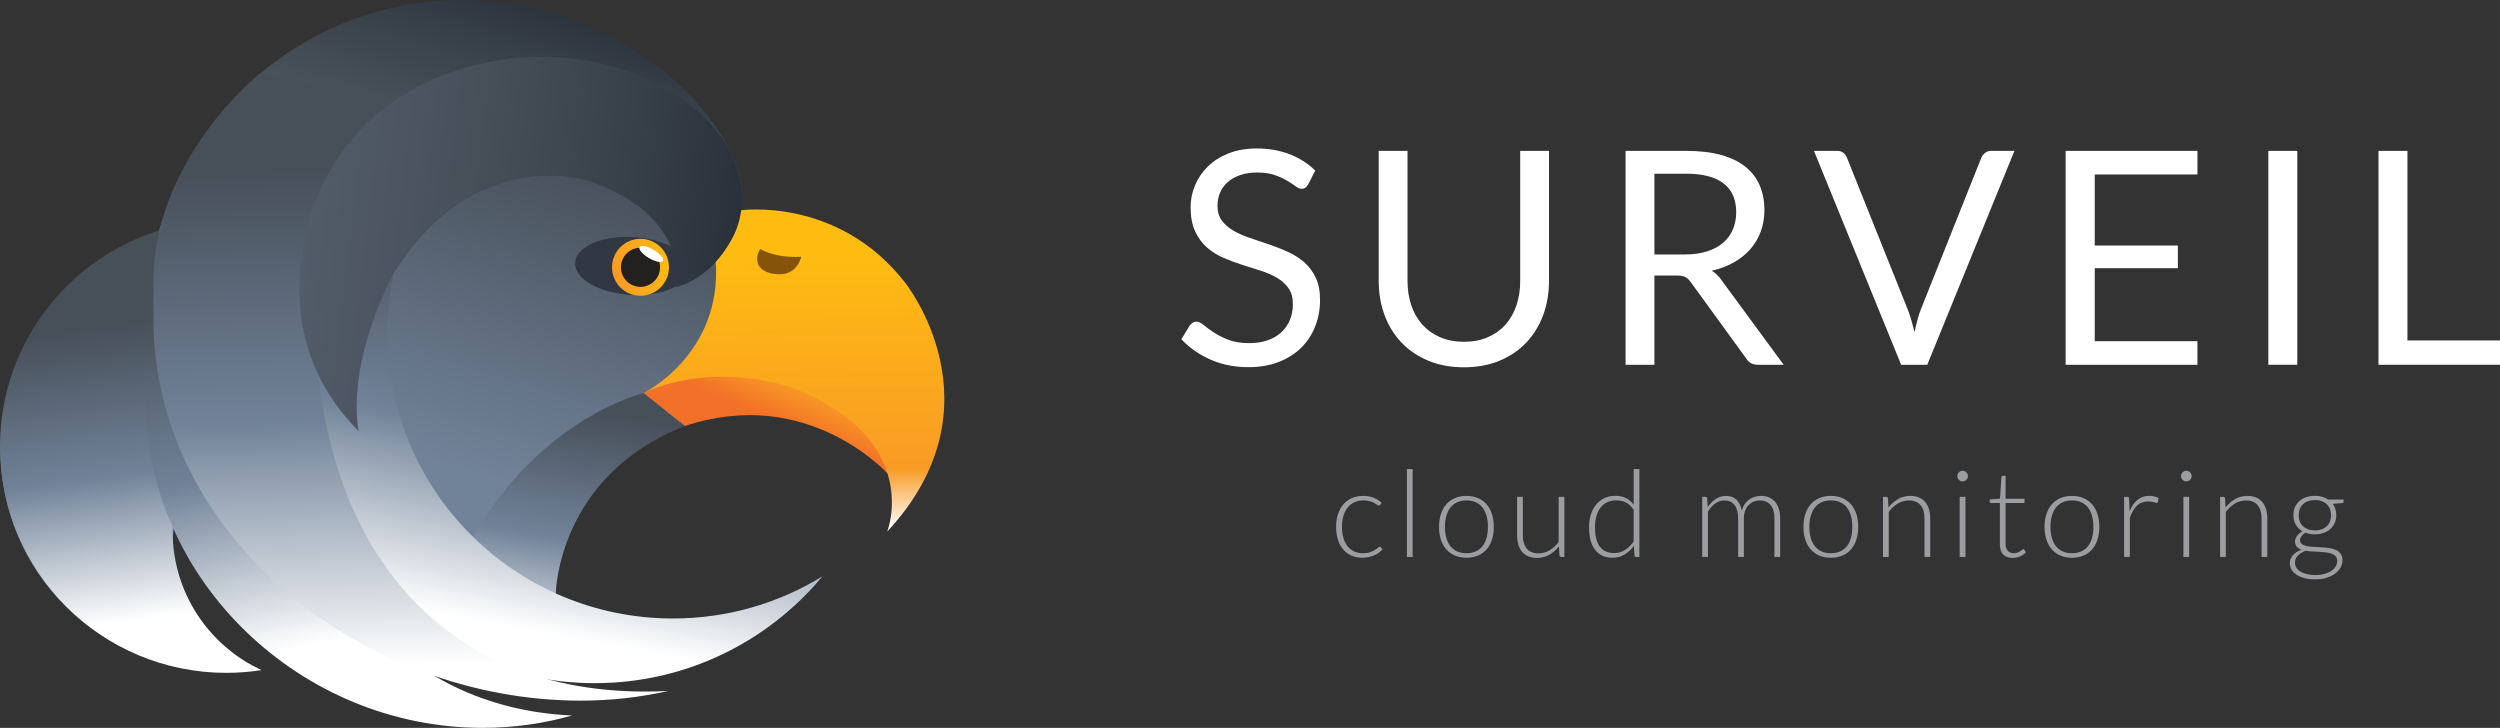 <?xml version="1.0" encoding="utf-8"?>
<!-- Generator: Adobe Illustrator 16.0.4, SVG Export Plug-In . SVG Version: 6.00 Build 0)  -->
<!DOCTYPE svg PUBLIC "-//W3C//DTD SVG 1.1//EN" "http://www.w3.org/Graphics/SVG/1.1/DTD/svg11.dtd">
<svg version="1.1" xmlns="http://www.w3.org/2000/svg" xmlns:xlink="http://www.w3.org/1999/xlink" x="0px" y="0px"
	 width="694.109px" height="202.082px" viewBox="0 0 694.109 202.082" enable-background="new 0 0 694.109 202.082"
	 xml:space="preserve">
<rect x="0" y="0" width="694.109" height="202.082" fill="#333333" stroke="none"/>
<g id="Calque_2" display="none">
	
		<rect x="-242.365" y="-362.627" display="inline" fill="#232020" stroke="#000000" stroke-width="0.232" stroke-miterlimit="10" width="2263.846" height="1579.096"/>
</g>
<g id="Calque_1">
	<g>
		<g>
			<linearGradient id="SVGID_1_" gradientUnits="userSpaceOnUse" x1="138.62" y1="-8.941" x2="98.857" y2="121.403">
				<stop  offset="0.012" style="stop-color:#272E38"/>
				<stop  offset="0.154" style="stop-color:#373F49"/>
				<stop  offset="0.322" style="stop-color:#474F59"/>
				<stop  offset="1" style="stop-color:#718399"/>
			</linearGradient>
			<path fill="url(#SVGID_1_)" d="M70.846,185.177c-13.427-5.327-22.92-18.434-22.92-33.756c0-2.558,0.264-5.054,0.767-7.463h0.001
				c13.813,34.095,111.743,24.928,101,19.378c1.543-25.368,21.732-46.975,47.49-46.975c11.571,0,10.034-58.105,8.542-57.977
				c0.183-1.259,0.277-2.547,0.277-3.855c0-3.612-0.987-8.587-3.964-13.969C189.396,17.223,159.382,0,128.232,0
				C90.029,0,57.585,24.656,45.945,58.924l0,0c-0.834,2.364-1.794,4.694-2.427,7.146l-0.165,0.051
				c-25.03,7.785-43.202,31.13-43.202,58.721c0,33.959,27.528,61.485,61.485,61.485c3.43,0,6.793-0.28,10.07-0.821L70.846,185.177z"
				/>
			<linearGradient id="SVGID_2_" gradientUnits="userSpaceOnUse" x1="30.849" y1="90.585" x2="41.787" y2="171.705">
				<stop  offset="0" style="stop-color:#474F59"/>
				<stop  offset="0.507" style="stop-color:#718399"/>
				<stop  offset="1" style="stop-color:#FFFFFF"/>
			</linearGradient>
			<path fill="url(#SVGID_2_)" d="M62.815,61.179C28.124,61.179,0,89.303,0,123.994c0,34.693,28.124,62.816,62.816,62.816
				c3.329,0,6.599-0.26,9.788-0.759c-14.567-6.726-24.677-21.46-24.677-38.558c0-6.237,1.345-12.162,3.763-17.497"/>
			<linearGradient id="SVGID_3_" gradientUnits="userSpaceOnUse" x1="214.258" y1="116.365" x2="218.815" y2="105.883">
				<stop  offset="0" style="stop-color:#F37028"/>
				<stop  offset="1" style="stop-color:#F99B25"/>
			</linearGradient>
			<path fill="url(#SVGID_3_)" d="M190.146,118.292c34.178-11.436,56.274,13.19,56.274,13.19c2.872-13.291-3.601-15.15-22.739-23.05
				c-23.979-9.896-45.015,0.7-45.015,0.7"/>
			<path fill="none" stroke="#232020" stroke-width="0.911" stroke-miterlimit="10" d="M190.907,78.435"/>
			<linearGradient id="SVGID_4_" gradientUnits="userSpaceOnUse" x1="220.872" y1="147.102" x2="219.96" y2="70.539">
				<stop  offset="0" style="stop-color:#FFFFFF"/>
				<stop  offset="0.217" style="stop-color:#F99B25"/>
				<stop  offset="1" style="stop-color:#FEBC11"/>
			</linearGradient>
			<path fill="url(#SVGID_4_)" d="M246.334,147.585c0,0,9.943-25.129-25.342-39.584c0,0-21.266-8.344-42.325,1.132
				c0,0,21.817-10.598,20.05-36.484c0,0,6.789-7.389,6.856-14.264c0,0,27.085-3.873,45.685,20.05
				C251.258,78.435,278.86,112.611,246.334,147.585z"/>
			<linearGradient id="SVGID_5_" gradientUnits="userSpaceOnUse" x1="228.363" y1="159.186" x2="228.363" y2="159.186">
				<stop  offset="0" style="stop-color:#FFFFFF"/>
				<stop  offset="1" style="stop-color:#3EC8F5"/>
			</linearGradient>
			<path fill="url(#SVGID_5_)" d="M228.364,159.187"/>
			<path fill="#85540A" d="M211.06,69.138c0,0,4.101,2.599,11.393,2.142c0,0-1.049,5.693-7.429,4.783
				C208.644,75.15,210.133,70.416,211.06,69.138z"/>
			<linearGradient id="SVGID_6_" gradientUnits="userSpaceOnUse" x1="163.769" y1="114.272" x2="152.833" y2="184.752">
				<stop  offset="0" style="stop-color:#474F59"/>
				<stop  offset="0.507" style="stop-color:#718399"/>
				<stop  offset="1" style="stop-color:#FFFFFF"/>
			</linearGradient>
			<path fill="url(#SVGID_6_)" d="M178.667,109.133c0,0-28.564,6.871-47.302,39.949l7.409,19.283h14.353l1.179-3.607
				c0,0,0.451-32.687,35.841-46.466L178.667,109.133z"/>
			<linearGradient id="SVGID_7_" gradientUnits="userSpaceOnUse" x1="83.303" y1="76.537" x2="102.897" y2="175.643">
				<stop  offset="0" style="stop-color:#474F59"/>
				<stop  offset="0.507" style="stop-color:#718399"/>
				<stop  offset="1" style="stop-color:#FFFFFF"/>
			</linearGradient>
			<path fill="url(#SVGID_7_)" d="M40.399,110.794c0,50.418,43.161,91.288,93.579,91.288c8.611,0,16.943-1.193,24.841-3.422
				c-48.426-2.24-78.025-40.286-78.025-89.266"/>
			<linearGradient id="SVGID_8_" gradientUnits="userSpaceOnUse" x1="166.86" y1="69.542" x2="147.219" y2="175.056">
				<stop  offset="0" style="stop-color:#474F59"/>
				<stop  offset="0.507" style="stop-color:#718399"/>
				<stop  offset="1" style="stop-color:#FFFFFF"/>
			</linearGradient>
			<path fill="url(#SVGID_8_)" d="M228.364,159.997c-15.083,18.134-37.817,29.679-63.248,29.679
				c-45.412,0-82.227-36.814-82.227-82.227c0-36.032,23.175-66.649,55.432-77.763c-18.726,14.507-30.78,37.21-30.78,62.729
				c0,43.799,35.506,79.306,79.305,79.306C202.068,171.722,216.288,167.432,228.364,159.997z"/>
			<linearGradient id="SVGID_9_" gradientUnits="userSpaceOnUse" x1="111.626" y1="46.651" x2="115.238" y2="184.528">
				<stop  offset="0" style="stop-color:#474F59"/>
				<stop  offset="0.507" style="stop-color:#718399"/>
				<stop  offset="1" style="stop-color:#FFFFFF"/>
			</linearGradient>
			<path fill="url(#SVGID_9_)" d="M71.962,20.553C55.047,35.25,42.592,56.516,42.592,77.78v10.633
				c0,60.483,58.216,106.117,118.7,106.117c8.352,0,16.483-0.936,24.298-2.707c-2.109,0.122-4.235,0.185-6.376,0.185
				c-60.484,0-91.676-44.66-91.676-105.145c0-9.41,29.865-48.228,31.146-57.177"/>
			<linearGradient id="SVGID_10_" gradientUnits="userSpaceOnUse" x1="212.588" y1="77.91" x2="-47.283" y2="47.157">
				<stop  offset="0.012" style="stop-color:#272E38"/>
				<stop  offset="0.154" style="stop-color:#373F49"/>
				<stop  offset="0.322" style="stop-color:#474F59"/>
				<stop  offset="1" style="stop-color:#718399"/>
			</linearGradient>
			<path fill="url(#SVGID_10_)" d="M187.737,79.732c0,0,4.359-20.144-25.031-29.721c0,0-31.567-9.769-53.497,26.148
				c0,0-12.968,23.311-9.626,43.664c-0.147-0.972-21.114-17.674-15.493-50.077c0,0,3.305-44.909,55.593-53.21
				c19.136-3.037,47.406,2.277,61.652,23.03c0,0,10.421,14.943,0.142,29.57l0,0C201.478,69.138,196.602,77.311,187.737,79.732z"/>
			
				<ellipse transform="matrix(0.998 0.06 -0.06 0.998 4.781 -10.455)" fill="#313843" cx="175.458" cy="73.915" rx="15.809" ry="8.041"/>
			
				<linearGradient id="SVGID_11_" gradientUnits="userSpaceOnUse" x1="-1251.054" y1="-1199.57" x2="-1235.246" y2="-1199.57" gradientTransform="matrix(0.982 -0.188 0.188 0.982 1624.562 1018.328)">
				<stop  offset="0" style="stop-color:#F99B25"/>
				<stop  offset="1" style="stop-color:#FEBC11"/>
			</linearGradient>
			<circle fill="url(#SVGID_11_)" cx="177.828" cy="74.211" r="7.904"/>
			<circle fill="#232020" cx="177.828" cy="74.211" r="5.434"/>
			
				<ellipse transform="matrix(0.509 -0.861 0.861 0.509 28.049 190.275)" fill="#FFFFFF" cx="180.802" cy="70.552" rx="1.302" ry="3.766"/>
		</g>
		<g>
			<g>
				<path fill="#FFFFFF" d="M363.225,51.171c-0.249,0.415-0.512,0.726-0.788,0.933c-0.276,0.207-0.636,0.311-1.077,0.311
					c-0.47,0-1.016-0.234-1.637-0.704s-1.409-0.987-2.362-1.554s-2.1-1.084-3.44-1.555c-1.34-0.47-2.963-0.704-4.87-0.704
					c-1.796,0-3.385,0.242-4.766,0.725c-1.382,0.484-2.535,1.14-3.46,1.969c-0.926,0.829-1.624,1.803-2.093,2.922
					c-0.47,1.119-0.705,2.328-0.705,3.626c0,1.658,0.407,3.033,1.223,4.124c0.814,1.092,1.892,2.024,3.232,2.798
					c1.34,0.773,2.86,1.443,4.559,2.01s3.439,1.154,5.222,1.762s3.523,1.291,5.222,2.051c1.699,0.761,3.218,1.72,4.559,2.881
					c1.34,1.16,2.417,2.583,3.232,4.269s1.223,3.758,1.223,6.217c0,2.597-0.442,5.035-1.326,7.314
					c-0.884,2.279-2.176,4.262-3.875,5.947s-3.786,3.012-6.258,3.979c-2.473,0.967-5.284,1.45-8.434,1.45
					c-3.84,0-7.342-0.697-10.506-2.093c-3.164-1.395-5.864-3.28-8.102-5.657l2.321-3.812c0.221-0.304,0.49-0.56,0.808-0.767
					c0.317-0.207,0.669-0.311,1.057-0.311c0.581,0,1.244,0.311,1.989,0.932c0.746,0.622,1.679,1.306,2.798,2.052
					c1.119,0.746,2.472,1.43,4.062,2.052c1.588,0.621,3.529,0.933,5.823,0.933c1.906,0,3.605-0.263,5.098-0.788
					c1.492-0.524,2.756-1.264,3.792-2.217s1.83-2.093,2.383-3.419c0.552-1.326,0.829-2.804,0.829-4.435
					c0-1.796-0.408-3.267-1.223-4.414c-0.815-1.146-1.886-2.106-3.212-2.88s-2.839-1.43-4.538-1.969s-3.44-1.091-5.222-1.658
					c-1.782-0.565-3.522-1.223-5.222-1.968c-1.699-0.746-3.212-1.713-4.538-2.901c-1.326-1.188-2.397-2.673-3.212-4.455
					c-0.815-1.782-1.223-3.985-1.223-6.61c0-2.1,0.407-4.13,1.223-6.093c0.814-1.961,1.996-3.702,3.543-5.222
					c1.547-1.519,3.46-2.735,5.74-3.646c2.28-0.912,4.897-1.368,7.854-1.368c3.315,0,6.341,0.525,9.076,1.575
					c2.735,1.05,5.125,2.569,7.169,4.559L363.225,51.171z"/>
				<path fill="#FFFFFF" d="M406.451,94.895c2.458,0,4.655-0.415,6.589-1.243c1.934-0.829,3.571-1.989,4.911-3.481
					c1.34-1.492,2.362-3.274,3.067-5.347s1.057-4.352,1.057-6.838V41.888h7.999v36.098c0,3.426-0.546,6.604-1.637,9.532
					c-1.092,2.929-2.652,5.464-4.683,7.604c-2.031,2.142-4.511,3.82-7.439,5.035c-2.929,1.216-6.216,1.824-9.863,1.824
					s-6.936-0.608-9.864-1.824c-2.929-1.215-5.416-2.894-7.46-5.035c-2.045-2.141-3.612-4.676-4.704-7.604
					c-1.092-2.929-1.637-6.106-1.637-9.532V41.888h7.999v36.056c0,2.487,0.353,4.767,1.057,6.839s1.726,3.854,3.067,5.346
					c1.34,1.492,2.984,2.66,4.932,3.502C401.788,94.474,403.991,94.895,406.451,94.895z"/>
				<path fill="#FFFFFF" d="M459.333,76.493v24.783h-7.999V41.888h16.785c3.757,0,7.004,0.38,9.739,1.14
					c2.735,0.761,4.994,1.858,6.776,3.295c1.782,1.437,3.102,3.171,3.958,5.201c0.856,2.031,1.285,4.304,1.285,6.817
					c0,2.101-0.332,4.062-0.995,5.885c-0.663,1.824-1.623,3.461-2.88,4.911c-1.257,1.451-2.791,2.688-4.6,3.71
					c-1.81,1.022-3.861,1.796-6.154,2.32c0.995,0.58,1.878,1.424,2.652,2.528l17.323,23.581h-7.128
					c-1.465,0-2.542-0.565-3.233-1.699l-15.417-21.219c-0.47-0.663-0.981-1.14-1.533-1.43c-0.553-0.29-1.382-0.436-2.487-0.436
					H459.333z M459.333,70.649h8.413c2.348,0,4.414-0.282,6.196-0.85c1.782-0.565,3.274-1.367,4.476-2.403s2.106-2.272,2.714-3.709
					c0.607-1.437,0.912-3.025,0.912-4.767c0-3.536-1.167-6.202-3.502-7.998c-2.335-1.796-5.81-2.694-10.423-2.694h-8.786V70.649z"/>
				<path fill="#FFFFFF" d="M503.636,41.888h6.424c0.718,0,1.298,0.18,1.741,0.539c0.441,0.359,0.773,0.815,0.995,1.367
					l16.785,41.899c0.387,0.94,0.739,1.963,1.057,3.067c0.317,1.105,0.628,2.252,0.933,3.439c0.249-1.188,0.518-2.334,0.808-3.439
					c0.29-1.104,0.628-2.127,1.015-3.067l16.702-41.899c0.193-0.469,0.524-0.904,0.995-1.306c0.469-0.399,1.05-0.601,1.741-0.601
					h6.465l-24.203,59.389h-7.252L503.636,41.888z"/>
				<path fill="#FFFFFF" d="M610.104,41.888v6.548H581.59v19.728h23.084v6.3H581.59v20.266h28.514v6.548h-36.595V41.888H610.104z"/>
				<path fill="#FFFFFF" d="M637.829,101.276h-8.04V41.888h8.04V101.276z"/>
				<path fill="#FFFFFF" d="M668.414,94.521h25.695v6.755h-33.735V41.888h8.04V94.521z"/>
			</g>
			<g>
				<g>
					<path fill="#9B9DA0" d="M383.192,140.181c-0.056,0.056-0.109,0.104-0.159,0.142c-0.05,0.04-0.121,0.06-0.21,0.06
						c-0.112,0-0.266-0.076-0.461-0.227c-0.196-0.151-0.456-0.316-0.78-0.495c-0.325-0.179-0.729-0.344-1.216-0.494
						c-0.486-0.151-1.076-0.227-1.77-0.227c-0.961,0-1.814,0.17-2.557,0.512c-0.744,0.341-1.37,0.83-1.878,1.467
						c-0.509,0.638-0.897,1.409-1.166,2.314c-0.268,0.905-0.402,1.923-0.402,3.052c0,1.174,0.137,2.214,0.411,3.119
						c0.274,0.906,0.663,1.669,1.166,2.289c0.503,0.621,1.112,1.094,1.828,1.418c0.715,0.324,1.509,0.486,2.381,0.486
						c0.805,0,1.479-0.096,2.021-0.285c0.542-0.19,0.99-0.397,1.342-0.621s0.631-0.43,0.838-0.62s0.372-0.285,0.495-0.285
						c0.145,0,0.257,0.056,0.335,0.168l0.436,0.536c-0.257,0.336-0.581,0.648-0.973,0.939c-0.391,0.291-0.833,0.542-1.325,0.755
						c-0.492,0.212-1.026,0.377-1.602,0.494s-1.177,0.176-1.803,0.176c-1.062,0-2.032-0.192-2.91-0.578
						c-0.878-0.386-1.632-0.944-2.264-1.677c-0.632-0.732-1.124-1.63-1.476-2.691c-0.352-1.062-0.528-2.27-0.528-3.623
						c0-1.274,0.168-2.437,0.503-3.488c0.335-1.051,0.824-1.956,1.467-2.717c0.643-0.76,1.431-1.35,2.365-1.769
						c0.933-0.42,2.004-0.629,3.211-0.629c1.084,0,2.048,0.173,2.893,0.52s1.579,0.816,2.206,1.409L383.192,140.181z"/>
					<path fill="#9B9DA0" d="M392.213,130.235v24.4h-1.593v-24.4H392.213z"/>
					<path fill="#9B9DA0" d="M407.156,137.682c1.196,0,2.267,0.204,3.211,0.612c0.944,0.408,1.741,0.986,2.39,1.735
						s1.143,1.651,1.484,2.708c0.341,1.057,0.512,2.239,0.512,3.547c0,1.309-0.17,2.488-0.512,3.539
						c-0.341,1.051-0.835,1.951-1.484,2.7s-1.445,1.324-2.39,1.727c-0.945,0.402-2.016,0.604-3.211,0.604
						c-1.197,0-2.267-0.201-3.211-0.604c-0.945-0.402-1.744-0.978-2.398-1.727c-0.654-0.749-1.151-1.649-1.492-2.7
						c-0.341-1.051-0.512-2.23-0.512-3.539c0-1.308,0.17-2.49,0.512-3.547c0.341-1.057,0.838-1.959,1.492-2.708
						c0.654-0.749,1.453-1.327,2.398-1.735C404.889,137.886,405.959,137.682,407.156,137.682z M407.156,153.597
						c0.995,0,1.864-0.171,2.607-0.512s1.364-0.83,1.862-1.468c0.497-0.637,0.869-1.405,1.115-2.306
						c0.246-0.899,0.369-1.909,0.369-3.027c0-1.106-0.123-2.112-0.369-3.019c-0.246-0.905-0.618-1.68-1.115-2.322
						c-0.498-0.643-1.118-1.138-1.862-1.484s-1.613-0.52-2.607-0.52c-0.995,0-1.865,0.173-2.608,0.52
						c-0.744,0.347-1.364,0.842-1.861,1.484c-0.498,0.643-0.872,1.417-1.124,2.322c-0.252,0.906-0.377,1.912-0.377,3.019
						c0,1.118,0.125,2.128,0.377,3.027c0.251,0.9,0.626,1.669,1.124,2.306c0.497,0.638,1.118,1.127,1.861,1.468
						C405.291,153.426,406.161,153.597,407.156,153.597z"/>
					<path fill="#9B9DA0" d="M422.801,137.95v10.665c0,1.565,0.359,2.793,1.077,3.682c0.718,0.889,1.812,1.333,3.281,1.333
						c1.088,0,2.104-0.276,3.046-0.83s1.789-1.322,2.541-2.306V137.95h1.593v16.686h-0.878c-0.309,0-0.469-0.145-0.48-0.436
						l-0.152-2.482c-0.772,0.962-1.666,1.733-2.679,2.314s-2.141,0.872-3.384,0.872c-0.929,0-1.741-0.146-2.435-0.436
						c-0.694-0.291-1.271-0.71-1.729-1.258c-0.459-0.548-0.806-1.208-1.041-1.979c-0.235-0.771-0.353-1.644-0.353-2.616V137.95
						H422.801z"/>
					<path fill="#9B9DA0" d="M454.289,154.636c-0.276,0-0.436-0.145-0.48-0.436l-0.169-2.633c-0.739,1.006-1.604,1.806-2.594,2.397
						c-0.991,0.593-2.102,0.889-3.333,0.889c-2.048,0-3.646-0.709-4.794-2.129s-1.721-3.55-1.721-6.39
						c0-1.219,0.159-2.356,0.479-3.413s0.789-1.973,1.411-2.75s1.383-1.389,2.284-1.836c0.901-0.447,1.939-0.671,3.115-0.671
						c1.13,0,2.11,0.209,2.938,0.629c0.829,0.419,1.545,1.031,2.15,1.836v-9.895h1.593v24.4H454.289z M448.166,153.562
						c1.108,0,2.111-0.285,3.007-0.855c0.896-0.569,1.696-1.363,2.402-2.381v-8.805c-0.65-0.95-1.363-1.621-2.142-2.012
						c-0.778-0.392-1.66-0.587-2.646-0.587s-1.848,0.179-2.586,0.536c-0.739,0.358-1.358,0.863-1.856,1.518
						c-0.499,0.654-0.874,1.437-1.125,2.348c-0.252,0.912-0.378,1.915-0.378,3.011c0,2.481,0.459,4.308,1.377,5.476
						C445.137,152.979,446.452,153.562,448.166,153.562z"/>
					<path fill="#9B9DA0" d="M472.607,154.636V137.95h0.872c0.291,0,0.458,0.14,0.503,0.419l0.151,2.415
						c0.324-0.459,0.671-0.878,1.04-1.258c0.369-0.38,0.763-0.707,1.182-0.981c0.419-0.273,0.866-0.486,1.342-0.637
						c0.475-0.151,0.975-0.227,1.501-0.227c1.218,0,2.191,0.354,2.918,1.064c0.727,0.71,1.218,1.697,1.476,2.96
						c0.201-0.692,0.482-1.291,0.846-1.794c0.362-0.503,0.778-0.92,1.247-1.25c0.469-0.329,0.979-0.575,1.532-0.737
						c0.552-0.162,1.119-0.243,1.699-0.243c0.826,0,1.568,0.137,2.227,0.411c0.659,0.273,1.219,0.679,1.683,1.216
						c0.463,0.536,0.818,1.196,1.063,1.979s0.368,1.677,0.368,2.684v10.665h-1.593v-10.665c0-1.633-0.353-2.877-1.057-3.731
						c-0.705-0.855-1.71-1.283-3.019-1.283c-0.582,0-1.138,0.106-1.669,0.318c-0.531,0.213-1,0.528-1.409,0.947
						c-0.408,0.42-0.732,0.942-0.973,1.568c-0.24,0.626-0.36,1.353-0.36,2.181v10.665h-1.593v-10.665
						c0-1.621-0.324-2.862-0.973-3.724c-0.648-0.86-1.593-1.291-2.834-1.291c-0.906,0-1.744,0.271-2.516,0.813
						s-1.459,1.294-2.062,2.256v12.61H472.607z"/>
					<path fill="#9B9DA0" d="M508.327,137.682c1.196,0,2.267,0.204,3.211,0.612c0.944,0.408,1.741,0.986,2.39,1.735
						s1.143,1.651,1.484,2.708c0.341,1.057,0.512,2.239,0.512,3.547c0,1.309-0.17,2.488-0.512,3.539
						c-0.341,1.051-0.835,1.951-1.484,2.7s-1.445,1.324-2.39,1.727c-0.945,0.402-2.016,0.604-3.211,0.604
						c-1.197,0-2.267-0.201-3.211-0.604c-0.945-0.402-1.744-0.978-2.398-1.727c-0.654-0.749-1.151-1.649-1.492-2.7
						c-0.341-1.051-0.512-2.23-0.512-3.539c0-1.308,0.17-2.49,0.512-3.547c0.341-1.057,0.838-1.959,1.492-2.708
						c0.654-0.749,1.453-1.327,2.398-1.735C506.06,137.886,507.13,137.682,508.327,137.682z M508.327,153.597
						c0.995,0,1.864-0.171,2.607-0.512s1.364-0.83,1.862-1.468c0.497-0.637,0.869-1.405,1.115-2.306
						c0.246-0.899,0.369-1.909,0.369-3.027c0-1.106-0.123-2.112-0.369-3.019c-0.246-0.905-0.618-1.68-1.115-2.322
						c-0.498-0.643-1.118-1.138-1.862-1.484s-1.613-0.52-2.607-0.52c-0.995,0-1.865,0.173-2.608,0.52
						c-0.744,0.347-1.364,0.842-1.861,1.484c-0.498,0.643-0.872,1.417-1.124,2.322c-0.252,0.906-0.377,1.912-0.377,3.019
						c0,1.118,0.125,2.128,0.377,3.027c0.251,0.9,0.626,1.669,1.124,2.306c0.497,0.638,1.118,1.127,1.861,1.468
						C506.462,153.426,507.332,153.597,508.327,153.597z"/>
					<path fill="#9B9DA0" d="M522.799,154.636V137.95h0.872c0.291,0,0.458,0.14,0.503,0.419l0.151,2.516
						c0.76-0.962,1.646-1.736,2.658-2.323c1.012-0.587,2.138-0.88,3.379-0.88c0.917,0,1.724,0.146,2.423,0.436
						c0.699,0.291,1.277,0.71,1.736,1.258s0.805,1.208,1.04,1.979c0.234,0.771,0.352,1.644,0.352,2.616v10.665h-1.593v-10.665
						c0-1.565-0.358-2.793-1.073-3.682c-0.716-0.889-1.811-1.333-3.287-1.333c-1.096,0-2.113,0.282-3.052,0.847
						c-0.939,0.564-1.777,1.339-2.515,2.323v12.51H522.799z"/>
					<path fill="#9B9DA0" d="M546.394,132.197c0,0.201-0.042,0.389-0.126,0.562c-0.083,0.173-0.193,0.327-0.327,0.461
						c-0.134,0.134-0.291,0.24-0.47,0.318c-0.179,0.078-0.369,0.117-0.57,0.117s-0.392-0.039-0.57-0.117s-0.335-0.185-0.469-0.318
						c-0.134-0.134-0.241-0.288-0.319-0.461c-0.078-0.174-0.117-0.361-0.117-0.562s0.039-0.394,0.117-0.578s0.185-0.344,0.319-0.478
						c0.134-0.135,0.291-0.241,0.469-0.319s0.369-0.117,0.57-0.117s0.391,0.039,0.57,0.117c0.179,0.078,0.335,0.185,0.47,0.319
						c0.134,0.134,0.243,0.293,0.327,0.478C546.352,131.804,546.394,131.996,546.394,132.197z M545.689,137.95v16.686h-1.593V137.95
						H545.689z"/>
					<path fill="#9B9DA0" d="M558.82,154.904c-1.129,0-2.007-0.312-2.633-0.939c-0.626-0.626-0.939-1.593-0.939-2.901V139.66h-2.398
						c-0.124,0-0.224-0.033-0.302-0.101s-0.117-0.162-0.117-0.285v-0.62l2.851-0.201l0.398-5.971
						c0.011-0.101,0.053-0.189,0.125-0.268s0.168-0.118,0.291-0.118h0.747v6.373h5.249v1.19h-5.249v11.32
						c0,0.458,0.059,0.853,0.176,1.182c0.118,0.33,0.279,0.602,0.486,0.813c0.207,0.213,0.45,0.369,0.729,0.47
						s0.582,0.151,0.906,0.151c0.402,0,0.749-0.06,1.04-0.177c0.291-0.117,0.542-0.245,0.755-0.386
						c0.212-0.14,0.386-0.268,0.52-0.386c0.134-0.117,0.24-0.176,0.318-0.176c0.089,0,0.179,0.056,0.269,0.168l0.436,0.704
						c-0.425,0.47-0.964,0.847-1.619,1.132C560.204,154.762,559.525,154.904,558.82,154.904z"/>
					<path fill="#9B9DA0" d="M575.271,137.682c1.196,0,2.267,0.204,3.211,0.612c0.944,0.408,1.741,0.986,2.39,1.735
						s1.143,1.651,1.484,2.708c0.341,1.057,0.512,2.239,0.512,3.547c0,1.309-0.17,2.488-0.512,3.539
						c-0.341,1.051-0.835,1.951-1.484,2.7s-1.445,1.324-2.39,1.727c-0.945,0.402-2.016,0.604-3.211,0.604
						c-1.197,0-2.267-0.201-3.211-0.604c-0.945-0.402-1.744-0.978-2.398-1.727c-0.654-0.749-1.151-1.649-1.492-2.7
						c-0.341-1.051-0.512-2.23-0.512-3.539c0-1.308,0.17-2.49,0.512-3.547c0.341-1.057,0.838-1.959,1.492-2.708
						c0.654-0.749,1.453-1.327,2.398-1.735C573.004,137.886,574.075,137.682,575.271,137.682z M575.271,153.597
						c0.995,0,1.864-0.171,2.607-0.512s1.364-0.83,1.862-1.468c0.497-0.637,0.869-1.405,1.115-2.306
						c0.246-0.899,0.369-1.909,0.369-3.027c0-1.106-0.123-2.112-0.369-3.019c-0.246-0.905-0.618-1.68-1.115-2.322
						c-0.498-0.643-1.118-1.138-1.862-1.484s-1.613-0.52-2.607-0.52c-0.995,0-1.865,0.173-2.608,0.52
						c-0.744,0.347-1.364,0.842-1.861,1.484c-0.498,0.643-0.872,1.417-1.124,2.322c-0.252,0.906-0.377,1.912-0.377,3.019
						c0,1.118,0.125,2.128,0.377,3.027c0.251,0.9,0.626,1.669,1.124,2.306c0.497,0.638,1.118,1.127,1.861,1.468
						C573.407,153.426,574.276,153.597,575.271,153.597z"/>
					<path fill="#9B9DA0" d="M589.744,154.636V137.95h0.838c0.19,0,0.327,0.039,0.411,0.117c0.083,0.078,0.131,0.212,0.143,0.402
						l0.134,3.521c0.537-1.353,1.252-2.412,2.146-3.178s1.996-1.148,3.304-1.148c0.503,0,0.967,0.053,1.392,0.159
						s0.827,0.26,1.208,0.461l-0.218,1.106c-0.033,0.18-0.145,0.269-0.335,0.269c-0.067,0-0.163-0.022-0.285-0.067
						c-0.124-0.044-0.277-0.095-0.461-0.15s-0.411-0.106-0.679-0.151c-0.268-0.044-0.576-0.066-0.922-0.066
						c-1.263,0-2.3,0.392-3.111,1.174s-1.467,1.911-1.97,3.388v10.85H589.744z"/>
					<path fill="#9B9DA0" d="M608.509,132.197c0,0.201-0.042,0.389-0.126,0.562c-0.083,0.173-0.193,0.327-0.327,0.461
						c-0.134,0.134-0.291,0.24-0.47,0.318c-0.179,0.078-0.369,0.117-0.57,0.117s-0.392-0.039-0.57-0.117s-0.335-0.185-0.469-0.318
						c-0.134-0.134-0.241-0.288-0.319-0.461c-0.078-0.174-0.117-0.361-0.117-0.562s0.039-0.394,0.117-0.578s0.185-0.344,0.319-0.478
						c0.134-0.135,0.291-0.241,0.469-0.319s0.369-0.117,0.57-0.117s0.391,0.039,0.57,0.117c0.179,0.078,0.335,0.185,0.47,0.319
						c0.134,0.134,0.243,0.293,0.327,0.478C608.467,131.804,608.509,131.996,608.509,132.197z M607.804,137.95v16.686h-1.593V137.95
						H607.804z"/>
					<path fill="#9B9DA0" d="M616.39,154.636V137.95h0.872c0.291,0,0.458,0.14,0.503,0.419l0.151,2.516
						c0.76-0.962,1.646-1.736,2.658-2.323c1.012-0.587,2.138-0.88,3.379-0.88c0.917,0,1.724,0.146,2.423,0.436
						c0.699,0.291,1.277,0.71,1.736,1.258s0.805,1.208,1.04,1.979c0.234,0.771,0.352,1.644,0.352,2.616v10.665h-1.593v-10.665
						c0-1.565-0.358-2.793-1.073-3.682c-0.716-0.889-1.811-1.333-3.287-1.333c-1.096,0-2.113,0.282-3.052,0.847
						c-0.939,0.564-1.777,1.339-2.515,2.323v12.51H616.39z"/>
					<path fill="#9B9DA0" d="M642.719,137.665c0.727,0,1.4,0.089,2.021,0.268c0.62,0.18,1.176,0.431,1.668,0.755h4.276v0.554
						c0,0.279-0.157,0.431-0.47,0.453l-2.532,0.184c0.313,0.426,0.554,0.903,0.721,1.435c0.168,0.531,0.251,1.098,0.251,1.702
						c0,0.805-0.146,1.534-0.436,2.188c-0.291,0.653-0.696,1.213-1.216,1.677c-0.52,0.464-1.143,0.824-1.87,1.082
						c-0.727,0.257-1.532,0.386-2.415,0.386c-0.961,0-1.833-0.146-2.616-0.437c-0.469,0.269-0.838,0.587-1.107,0.956
						c-0.268,0.369-0.402,0.727-0.402,1.073c0,0.48,0.168,0.85,0.503,1.106c0.335,0.258,0.78,0.444,1.333,0.562
						c0.553,0.117,1.185,0.192,1.895,0.226c0.71,0.034,1.431,0.07,2.163,0.109c0.732,0.039,1.454,0.109,2.164,0.21
						s1.342,0.276,1.895,0.528c0.553,0.251,0.998,0.604,1.333,1.057c0.335,0.452,0.503,1.053,0.503,1.803
						c0,0.692-0.173,1.358-0.52,1.995c-0.347,0.638-0.847,1.202-1.501,1.694c-0.654,0.491-1.445,0.886-2.373,1.182
						c-0.928,0.296-1.968,0.444-3.119,0.444c-1.174,0-2.203-0.12-3.085-0.36c-0.883-0.24-1.624-0.564-2.222-0.973
						s-1.048-0.881-1.35-1.417c-0.302-0.537-0.453-1.106-0.453-1.711c0-0.883,0.291-1.644,0.872-2.28
						c0.581-0.638,1.38-1.129,2.398-1.476c-0.559-0.19-1.003-0.464-1.333-0.822c-0.33-0.357-0.495-0.855-0.495-1.492
						c0-0.235,0.044-0.48,0.134-0.738c0.089-0.257,0.224-0.511,0.403-0.763c0.179-0.252,0.394-0.489,0.646-0.713
						s0.545-0.425,0.88-0.604c-0.794-0.458-1.412-1.067-1.853-1.828c-0.442-0.76-0.663-1.648-0.663-2.666
						c0-0.806,0.143-1.535,0.428-2.188c0.285-0.654,0.688-1.216,1.208-1.686s1.149-0.833,1.887-1.09
						C641.008,137.793,641.824,137.665,642.719,137.665z M648.907,155.76c0-0.525-0.137-0.947-0.411-1.267
						c-0.274-0.318-0.64-0.567-1.099-0.746s-0.987-0.305-1.584-0.377c-0.598-0.073-1.224-0.126-1.878-0.159
						c-0.654-0.034-1.311-0.067-1.97-0.101c-0.66-0.034-1.275-0.101-1.845-0.202c-0.425,0.168-0.819,0.361-1.183,0.579
						s-0.673,0.464-0.931,0.738c-0.257,0.273-0.458,0.575-0.604,0.905c-0.146,0.329-0.218,0.69-0.218,1.081
						c0,0.492,0.126,0.948,0.377,1.367s0.621,0.782,1.107,1.09s1.082,0.551,1.786,0.729c0.704,0.179,1.515,0.269,2.432,0.269
						c0.849,0,1.64-0.095,2.373-0.285s1.37-0.458,1.912-0.805c0.542-0.347,0.967-0.761,1.274-1.241
						C648.753,156.855,648.907,156.33,648.907,155.76z M642.719,147.257c0.715,0,1.353-0.103,1.912-0.31s1.029-0.495,1.409-0.864
						c0.38-0.369,0.668-0.811,0.864-1.324c0.196-0.515,0.293-1.085,0.293-1.711s-0.101-1.199-0.302-1.719
						c-0.201-0.521-0.495-0.965-0.88-1.333c-0.386-0.369-0.855-0.654-1.409-0.855s-1.182-0.302-1.887-0.302
						c-0.704,0-1.336,0.101-1.895,0.302s-1.031,0.486-1.417,0.855c-0.386,0.368-0.679,0.812-0.88,1.333
						c-0.201,0.52-0.302,1.093-0.302,1.719s0.101,1.196,0.302,1.711c0.201,0.514,0.495,0.955,0.88,1.324s0.858,0.657,1.417,0.864
						S642.015,147.257,642.719,147.257z"/>
				</g>
			</g>
		</g>
	</g>
</g>
</svg>
